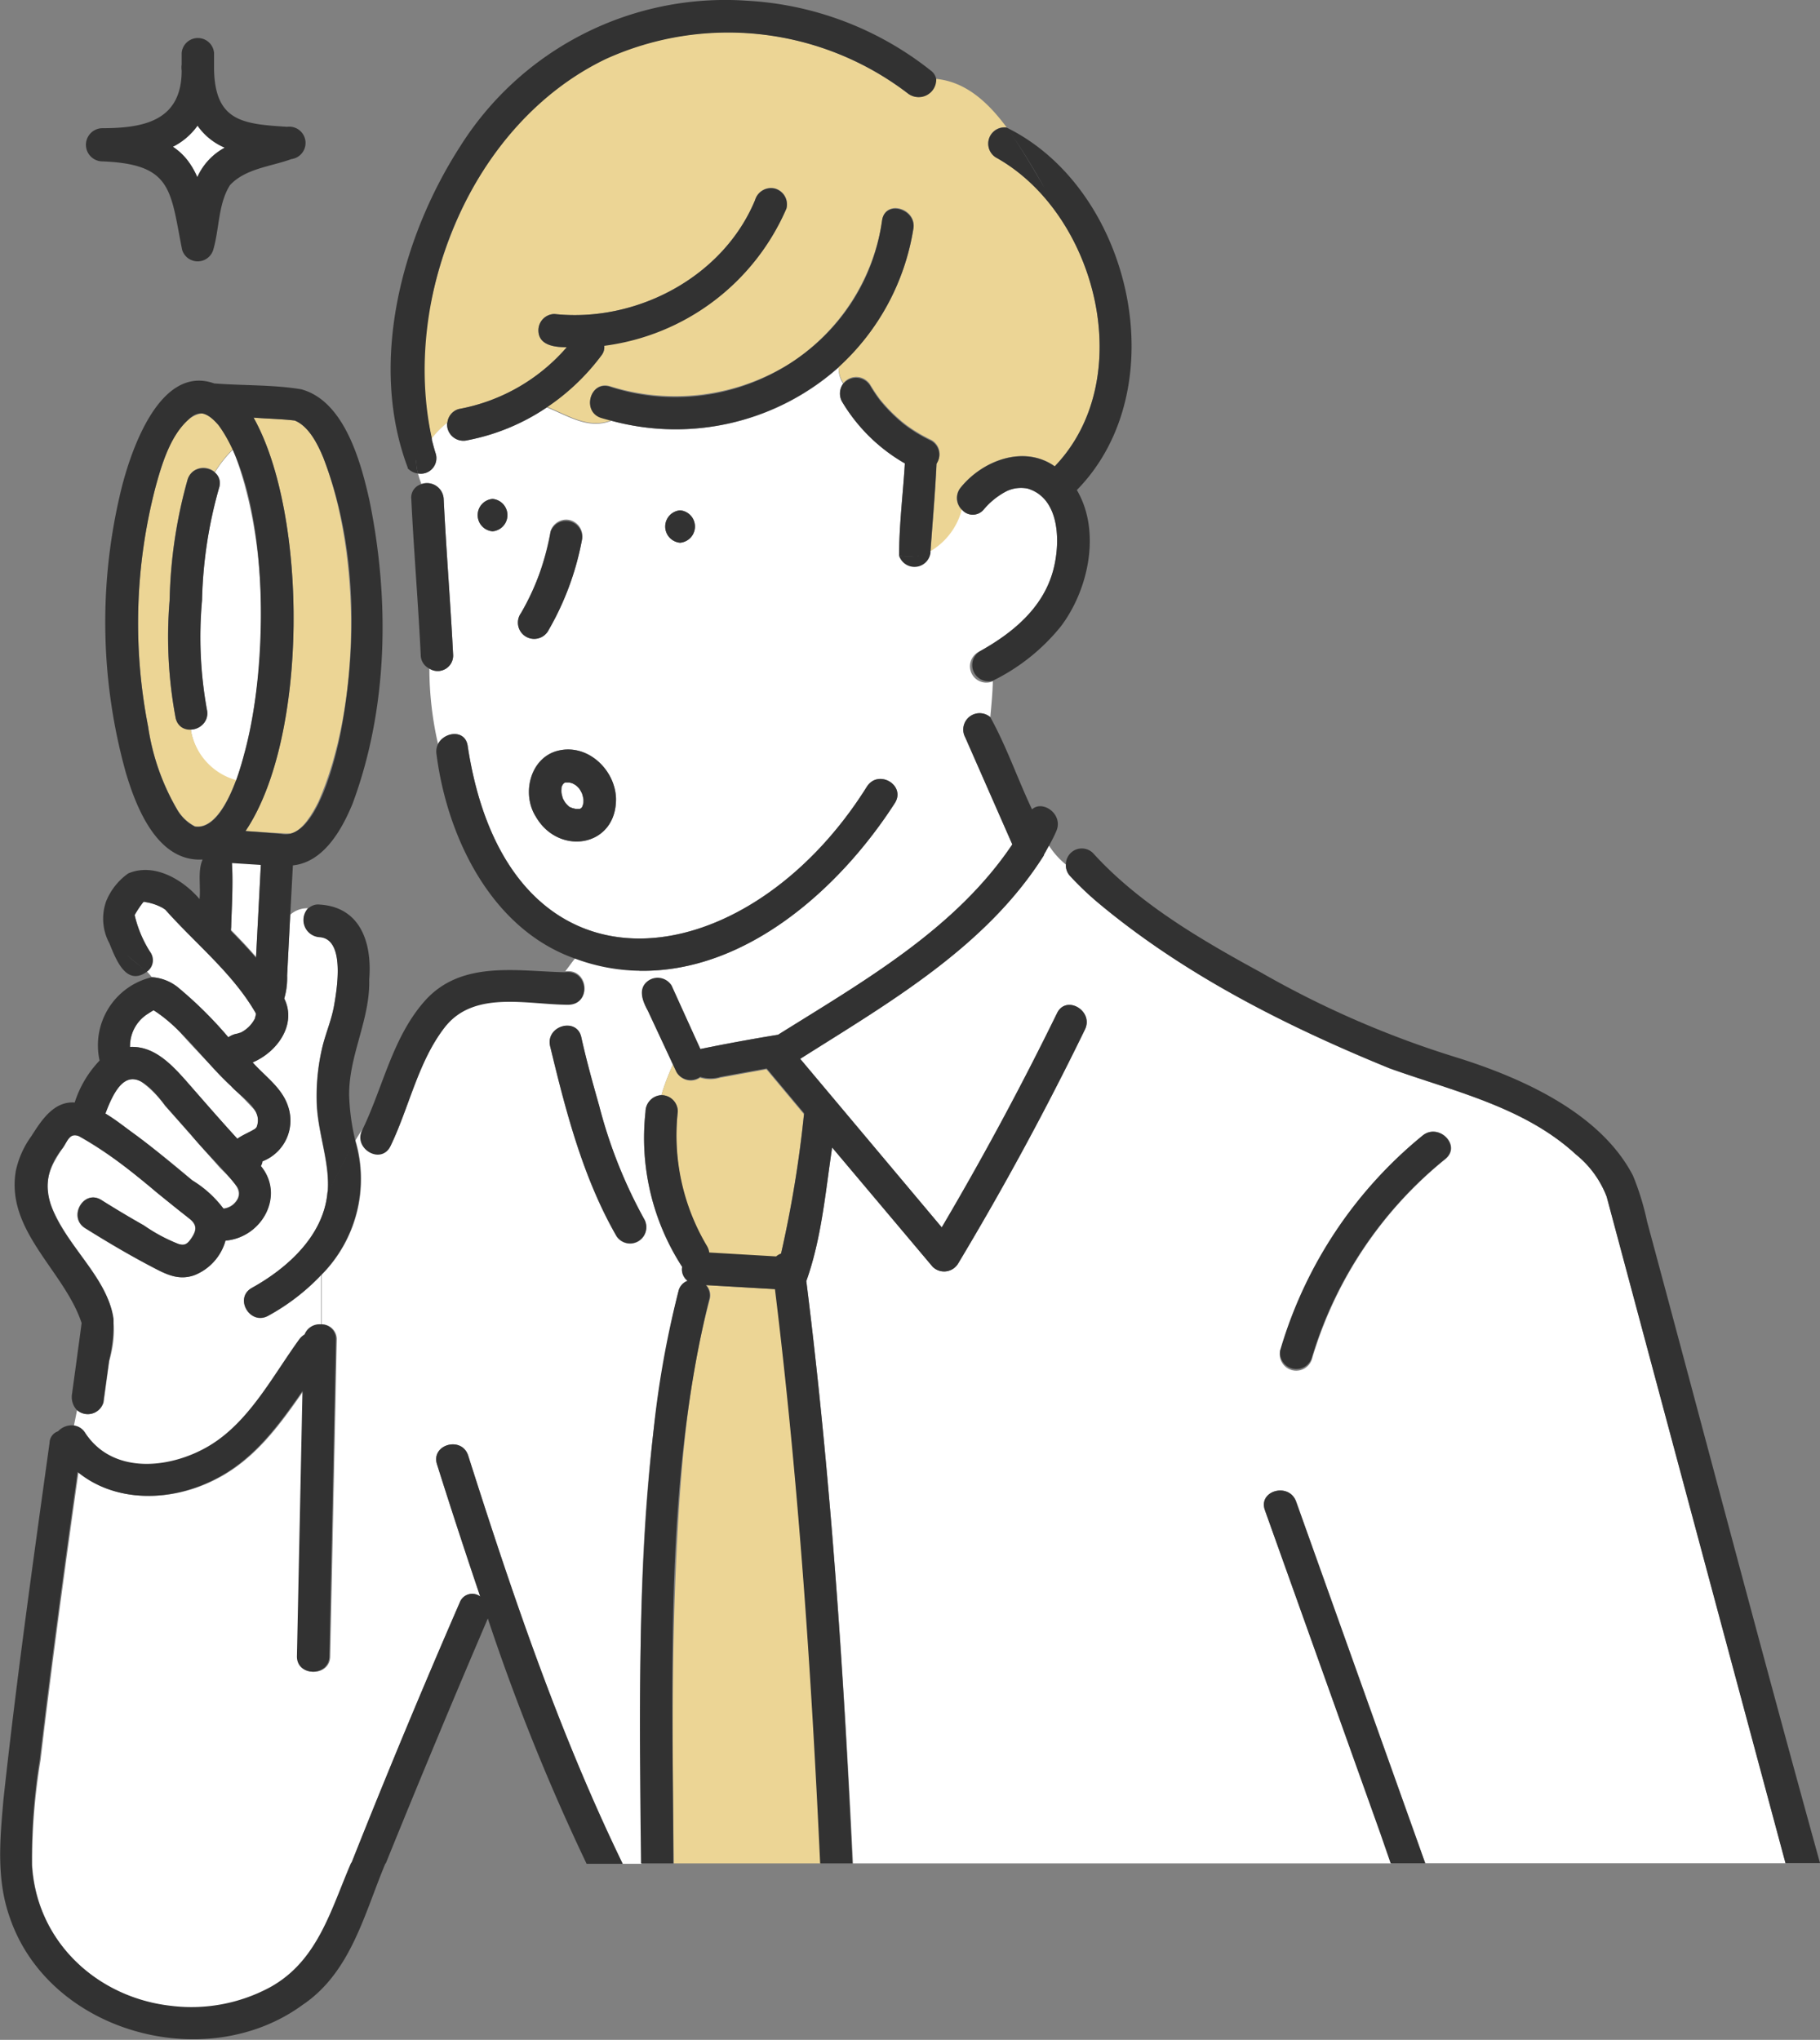 <svg xmlns="http://www.w3.org/2000/svg" viewBox="0 0 157.89 176.95"><rect x="0" y="0" width="157.89" height="176.95" fill="#808080" stroke="none"/><defs><style>.cls-1{fill:#6ec778;}.cls-2{fill:#ecd595;}.cls-3{fill:#fff;}.cls-4{fill:#323232;}</style></defs><g id="レイヤー_2" data-name="レイヤー 2"><g id="レイヤー_1-2" data-name="レイヤー 1"><path class="cls-1" d="M48.8,68.08h0l0,0Z"/><path class="cls-1" d="M48.78,68.11l0,0,0,0Z"/><path class="cls-2" d="M27.6,69.59c-.51,1-1.34,2.47-2.39,2.71-1.19,0-2.68-.16-3.91-.21C26.75,64,26.73,44.67,22,36.23c1.11.09,2.5.11,3.57.25,1.23.5,2,2.07,2.47,3.2C31.34,48.19,31.31,61.21,27.6,69.59Z"/><path class="cls-1" d="M50.52,70h0l0,0Z"/><path class="cls-1" d="M50.54,69.92l0,0,0,0Z"/><path class="cls-3" d="M49.34,69.94a2.72,2.72,0,0,1-.29-.3,2.39,2.39,0,0,1-.13-.21,1.09,1.09,0,0,1-.08-.15,3.07,3.07,0,0,1-.13-.5,2,2,0,0,1,0-.35c0-.09,0-.19.07-.29a.75.75,0,0,1,.07-.12l.09-.09.09-.05.17,0h.2l.25.07a2.91,2.91,0,0,1,.3.17,1.94,1.94,0,0,1,.32.32,3,3,0,0,1,.22.39,3.59,3.59,0,0,1,.12.47,2,2,0,0,1,0,.35,1.47,1.47,0,0,1-.08.28.45.45,0,0,1-.06.12l0,0-.08.07-.09.05-.16,0h-.2l-.28-.07L49.39,70Z"/><path class="cls-1" d="M49.26,69.89l.12.09C49.32,70,49.27,69.92,49.26,69.89Z"/><path class="cls-3" d="M16.55,63.29a1.43,1.43,0,0,0,1.39-1.75,35.25,35.25,0,0,1-.42-9.46A38.59,38.59,0,0,1,19,42.34,1.19,1.19,0,0,0,18.63,41a10.48,10.48,0,0,1,1.58-2c3.3,8.41,3.15,20.23.27,28.76A5.46,5.46,0,0,1,16.55,63.29Z"/><path class="cls-2" d="M13.48,42.3c.56-2,1.7-6.14,4.08-6.44,1.2.32,2.12,2,2.65,3.09a10.48,10.48,0,0,0-1.58,2,1.45,1.45,0,0,0-2.35.61,41.58,41.58,0,0,0-1.57,10.48,38,38,0,0,0,.52,10.21,1.22,1.22,0,0,0,1.32,1,5.46,5.46,0,0,0,3.93,4.42c-.56,1.51-1.83,4.3-3.57,4a3.75,3.75,0,0,1-1.53-1.45,20,20,0,0,1-2.53-7.21A46.75,46.75,0,0,1,13.48,42.3Z"/><path class="cls-3" d="M22.11,96.32a1.5,1.5,0,0,1,.15,1.49c-.06,0-.13.11-.1.09-.5.32-1.08.53-1.57.88-1.52-1.66-3-3.37-4.48-5.06-1.31-1.47-2.79-3-4.83-2.9A3.31,3.31,0,0,1,12.74,88c.11-.06.43-.29.59-.36h0a10,10,0,0,1,2.44,2.08C17.79,92,20.06,94.11,22.11,96.32Z"/><path class="cls-1" d="M12.37,78.23s-.07.06,0,0Z"/><path class="cls-1" d="M13.28,87.64l.05,0h0Z"/><path class="cls-3" d="M20.07,80.4c0-1.86.19-3.74.05-5.58l2.51.16L22.21,83c-.7-.81-1.44-1.59-2.18-2.34A1.54,1.54,0,0,0,20.07,80.4Z"/><path class="cls-1" d="M12.39,78.21Z"/><path class="cls-1" d="M12.52,78.15c0-.06.11,0,0,0Z"/><path class="cls-3" d="M12.2,93.8a9,9,0,0,1,2.11,2.12c1.51,1.69,3,3.4,4.51,5.09.66.85,2.6,2.08,1.61,3.24a1.47,1.47,0,0,1-1.07.57,9.59,9.59,0,0,0-2.7-2.45,84.1,84.1,0,0,0-7.54-5.79C9.57,95.36,10.56,92.9,12.2,93.8Z"/><path class="cls-3" d="M74,161.64h46.71L109.74,131c-.61-1.7,2.1-2.44,2.71-.74q5.6,15.67,11.2,31.37h31.26q-7.77-28.89-15.51-57.8a8.69,8.69,0,0,0-2.67-3.67c-4.48-4.13-10.59-5.47-16.16-7.47-8.9-3.63-17.7-8.06-25.12-14.22A26.93,26.93,0,0,1,92.84,76a1.34,1.34,0,0,1-.37-1A6.92,6.92,0,0,1,91,73.35c-.14.26-.28.52-.43.78l0,.05c-5,7.95-13.42,12.78-21.15,17.67l12.28,14.62q5.36-9.09,10-18.58c.79-1.63,3.21-.2,2.42,1.42q-5.05,10.38-11,20.3a1.42,1.42,0,0,1-2.21.28L72.19,99.54c-.58,3.87-.92,7.9-2.24,11.59C72.05,127.89,73.18,144.77,74,161.64Zm37.11-44.54a37.67,37.67,0,0,1,12.32-18.58c1.38-1.15,3.38.82,2,2a35.07,35.07,0,0,0-11.6,17.33A1.41,1.41,0,0,1,111.07,117.1Z"/><path class="cls-2" d="M37.56,25.38C39.51,17,44.5,8.82,52.54,5.09a25.67,25.67,0,0,1,26.19,3,1.52,1.52,0,0,0,2.45-1.25c2.58.24,4.51,2,6.15,4.21a1.41,1.41,0,0,0-.94,2.59c8.77,4.87,12.39,19.22,5.11,26.8-2.65-1.87-6.23-.52-8.13,1.81a1.43,1.43,0,0,0,.09,2,5.92,5.92,0,0,1-2.73,3.62c.18-2.57.41-5.14.53-7.71a1.38,1.38,0,0,0-.46-2,13.15,13.15,0,0,1-2.3-1.39h0a13.68,13.68,0,0,1-2.19-2.18,14.33,14.33,0,0,1-.81-1.22,1.43,1.43,0,0,0-2.33-.14,2.42,2.42,0,0,1-.41-1.42,20.59,20.59,0,0,0,6.49-12c.27-1.77-2.44-2.53-2.71-.74a18,18,0,0,1-7.86,12.36,18.85,18.85,0,0,1-15.75,2.07c-1.73-.53-2.47,2.18-.75,2.71.3.09.59.17.89.24-2,.76-3.59-.33-5.61-1.16a19.27,19.27,0,0,0,4.77-4.55,1.11,1.11,0,0,0,.2-.79,20,20,0,0,0,15.8-11.88,1.42,1.42,0,0,0-1-1.73,1.44,1.44,0,0,0-1.72,1C62.72,24.06,55.18,28,48.11,27.24a1.41,1.41,0,0,0-1.4,1.41c0,1.33,1.44,1.48,2.46,1.47a16.24,16.24,0,0,1-9.36,5.36,1.37,1.37,0,0,0-1,1.2,7.63,7.63,0,0,0-1.35,1.37A27.4,27.4,0,0,1,37.56,25.38Z"/><path class="cls-3" d="M2.8,161.83c.39,6.61,5.62,11.5,12.09,12.22a14.38,14.38,0,0,0,8.61-1.63c4.12-2.29,5.24-6.71,7-10.78h0Q35,150.24,39.89,139a1.15,1.15,0,0,1,1.77-.51c-1.29-3.82-2.54-7.63-3.75-11.47-.54-1.73,2.17-2.47,2.71-.74,3.82,12,7.87,24,13.4,35.4h1.64c-.13-16.58-.75-33.44,3.2-49.66a1.25,1.25,0,0,1,.79-.9,1.24,1.24,0,0,1-.47-1.21A20.57,20.57,0,0,1,56,96.45,1.45,1.45,0,0,1,57.38,95c.26-.91.62-1.79,1-2.66l-2.16-4.63c-.41-.75-.86-1.78-.12-2.47l-.65-1.07a16.62,16.62,0,0,1-5.54-1.06c-.29.36-.57.76-.87,1.15,2-.28,2.33,2.77.32,2.82-3.56,0-8.18-1.3-10.73,1.95-2.34,3-3.11,7-4.74,10.36-.82,1.65-3.26.15-2.41-1.47-.22.31-.43.63-.64,1a11.8,11.8,0,0,1-2.93,11.66v4.31a1.28,1.28,0,0,1,1.31,1.35l-.57,27.43c0,1.8-2.85,1.81-2.81,0l.48-23c-2.09,3-4.25,6-7.68,7.7-3.81,1.93-8.58,2-11.83-.67-1.17,8.32-2.31,16.65-3.29,25A53.28,53.28,0,0,0,2.8,161.83ZM50.43,90c.44,2,1,4,1.55,5.94a41.93,41.93,0,0,0,3.94,9.9,1.41,1.41,0,0,1-2.43,1.42c-2.92-5.07-4.41-10.86-5.77-16.51C47.34,89,50.05,88.21,50.43,90Z"/><path class="cls-3" d="M4.38,104.44c-.68-1.94,0-3.28,1.09-4.89.41-.61.58-1.29,1.36-1a41.1,41.1,0,0,1,6.69,4.84c1,.82,2.06,1.56,3,2.41.53.47.52.91.12,1.53s-.65.74-1.18.58a14.57,14.57,0,0,1-3-1.61c-1.24-.7-2.46-1.43-3.67-2.19-1.54-1-2.95,1.47-1.42,2.43,1.89,1.18,3.81,2.32,5.78,3.35,1.21.64,2.31,1.22,3.69.73a4.54,4.54,0,0,0,2.7-3c3.15-.26,5.18-3.91,3.07-6.47a1.25,1.25,0,0,0,.14-.41A3.79,3.79,0,0,0,25,96c-.52-1.64-2-2.62-3.08-3.84,2.13-.9,3.85-3.29,2.74-5.54a6.44,6.44,0,0,0,.25-2l.27-5.27a2.2,2.2,0,0,1,1.54-.56,1.49,1.49,0,0,0,1,2.48c2.25.15,1.52,4.5,1.27,5.9s-.77,2.51-1.06,3.8a18.25,18.25,0,0,0-.46,4.89c.13,2.57,1.16,5.06.94,7.59-.17.3-.35.6-.54.89.19-.29.37-.59.54-.89-.33,3.74-3.45,6.56-6.55,8.28-1.59.88-.17,3.3,1.41,2.42a18.7,18.7,0,0,0,4.6-3.54v4.31a1.4,1.4,0,0,0-1.41.88,1.57,1.57,0,0,0-.47.43c-2.3,3.18-4.17,6.92-7.58,9.09s-8.53,2.82-11-1a1.32,1.32,0,0,0-1-.63l.28-1.39a1.41,1.41,0,0,0,2.3-.65c.16-1.19.33-2.39.49-3.59C11.31,111.71,6.39,109.6,4.38,104.44Z"/><path class="cls-3" d="M13,82.54a10.3,10.3,0,0,1-1.31-3.12l0-.06a9,9,0,0,1,.76-1.13,4.5,4.5,0,0,1,1.68.54l.21.14c2.66,3,5.88,5.54,7.86,9,0,.06,0,0,0,.19,0-.16-.07.2-.08.24s-.15.27-.21.35a2.75,2.75,0,0,1-1,.87c.05,0-.42.11-.23.09a1.88,1.88,0,0,0-.87.33,35,35,0,0,0-4.23-4.21,4,4,0,0,0-2.41-1,4.53,4.53,0,0,0-.5-.57A1.21,1.21,0,0,0,13,82.54Z"/><path class="cls-2" d="M60.59,93.58a1.1,1.1,0,0,0,.14-.09,2.94,2.94,0,0,0,1.76,0l4-.73,3.25,3.89a100.12,100.12,0,0,1-2,12.17,1.31,1.31,0,0,0-.43.25l-5.8-.34a1.56,1.56,0,0,0-.2-.57A18.78,18.78,0,0,1,58.8,96.45,1.42,1.42,0,0,0,57.38,95c.26-.91.62-1.79,1-2.66l.33.7A1.42,1.42,0,0,0,60.59,93.58Z"/><path class="cls-3" d="M36.26,41.07a7.45,7.45,0,0,0,.3.91,1.45,1.45,0,0,1,1.93,1.28c.22,4.52.59,9,.82,13.53A1.34,1.34,0,0,1,37.25,58,29.37,29.37,0,0,0,38,64.54c.54-1.06,2.35-1.29,2.57.15C44.07,87.78,64.7,85,75.21,68.23c1-1.53,3.38-.12,2.43,1.42C72.87,77.07,64.7,84.41,55.41,84.21l.65,1.07a1.43,1.43,0,0,1,2.19.3L60.76,91c2.23-.46,4.49-.87,6.74-1.24,7.37-4.61,15.37-9.13,20.32-16.51l-4.08-9.28a1.42,1.42,0,0,1,2.17-1.76c.09-1,.2-2.06.22-3.11A1.41,1.41,0,0,1,85,56.5c2.81-1.57,5.47-3.72,6.36-7,.65-2.38.63-6.28-2.22-7.12a3,3,0,0,0-1.8.22,6.47,6.47,0,0,0-2,1.6,1.23,1.23,0,0,1-1.9,0,5.92,5.92,0,0,1-2.73,3.62A1.4,1.4,0,0,1,78,48.2a4.44,4.44,0,0,1-.49-.07,4.44,4.44,0,0,0,.49.07c0-2.66.34-5.36.5-8a15.05,15.05,0,0,1-5.44-5.34,1.45,1.45,0,0,1,.1-1.56,2.42,2.42,0,0,1-.41-1.42A21.26,21.26,0,0,1,53.05,36.5c-2,.76-3.59-.33-5.61-1.16a18.52,18.52,0,0,1-6.89,2.85,1.42,1.42,0,0,1-1.76-1.51,7.63,7.63,0,0,0-1.35,1.37c.11.44.22.87.36,1.3A1.35,1.35,0,0,1,36.26,41.07ZM59,44.27a1.41,1.41,0,0,1,0,2.81A1.41,1.41,0,0,1,59,44.27ZM48.55,65.09c2.52-.52,4.82,1.73,4.89,4.18.05,4.22-5,5-6.95,1.58C45.2,68.83,46,65.58,48.55,65.09ZM45.17,53.23a20.3,20.3,0,0,0,1.58-3.33,24.52,24.52,0,0,0,1-3.78,1.42,1.42,0,0,1,1.73-1,1.44,1.44,0,0,1,1,1.73,24.68,24.68,0,0,1-2.88,7.78,1.41,1.41,0,1,1-2.43-1.42Zm-2.44-9.95a1.41,1.41,0,0,1,0,2.81A1.41,1.41,0,0,1,42.73,43.28Z"/><path class="cls-2" d="M58.65,135.64c.34-7.67.92-15.46,2.92-22.91a1.31,1.31,0,0,0-.29-1.25l6,.35c2,16.54,3.15,33.17,3.92,49.81H58.46C58.34,153,58.26,144.3,58.65,135.64Z"/><path class="cls-4" d="M38,64.54A18.16,18.16,0,0,0,40,69.67,18.16,18.16,0,0,1,38,64.54c.54-1.06,2.35-1.29,2.57.15C44.08,87.8,64.72,85,75.21,68.23c1-1.53,3.38-.12,2.43,1.42C72.87,77.07,64.7,84.41,55.41,84.21l-.19-.3.19.3a16.62,16.62,0,0,1-5.54-1.06,4.5,4.5,0,0,1,1.41-1.3,4.5,4.5,0,0,0-1.41,1.3c-7.21-2.54-11.07-10.47-12-17.71A1.49,1.49,0,0,1,38,64.54Z"/><path class="cls-4" d="M83.37,42.27c1.9-2.33,5.48-3.68,8.13-1.81,7.28-7.58,3.66-21.93-5.11-26.8a1.41,1.41,0,0,1,.94-2.59c1.19,1.61,2.24,3.48,3.28,5.22-1-1.74-2.09-3.61-3.28-5.22,10.83,5.3,14.78,22.58,6.09,31.44,2.12,3.6,1,8.68-1.39,11.83a17.41,17.41,0,0,1-5.9,4.71,11.68,11.68,0,0,0-.2-2.49,11.68,11.68,0,0,1,.2,2.49A1.41,1.41,0,0,1,85,56.5c2.81-1.57,5.47-3.72,6.36-7,.65-2.38.63-6.28-2.22-7.12a2.88,2.88,0,0,0-1.8.22,6.47,6.47,0,0,0-2,1.6,1.23,1.23,0,0,1-1.9,0c.22-.6.41-1.19.6-1.76-.19.57-.38,1.16-.6,1.76A1.43,1.43,0,0,1,83.37,42.27Z"/><path class="cls-4" d="M36.56,42c.51,1.35,1.21,2.66.67,4.28.54-1.62-.16-2.93-.67-4.28a1.45,1.45,0,0,1,1.93,1.28c.22,4.52.59,9,.82,13.53A1.34,1.34,0,0,1,37.25,58c0-.78,0-1.56,0-2.35,0,.79,0,1.57,0,2.35a1.32,1.32,0,0,1-.75-1.18c-.22-4.51-.6-9-.82-13.53A1.2,1.2,0,0,1,36.56,42Z"/><path class="cls-4" d="M59,47.08a1.41,1.41,0,0,1,0-2.81A1.41,1.41,0,0,1,59,47.08Z"/><path class="cls-4" d="M42.73,46.09a1.41,1.41,0,0,1,0-2.81A1.41,1.41,0,0,1,42.73,46.09Z"/><path class="cls-4" d="M46.49,70.85c2,3.44,7,2.64,6.95-1.58-.07-2.45-2.37-4.7-4.89-4.18S45.2,68.83,46.49,70.85Zm2.9-.86a3.73,3.73,0,0,1-.34-.35,2.39,2.39,0,0,1-.13-.21,1.09,1.09,0,0,1-.08-.15,3.07,3.07,0,0,1-.13-.5,2,2,0,0,1,0-.35c0-.09,0-.19.07-.29a.75.75,0,0,1,.07-.12l.09-.09.09-.05.17,0h.2l.25.07a2.91,2.91,0,0,1,.3.17,1.94,1.94,0,0,1,.32.32,3,3,0,0,1,.22.39,3.59,3.59,0,0,1,.12.47,2,2,0,0,1,0,.35,1.47,1.47,0,0,1-.08.28.45.45,0,0,1-.06.12l0,0-.08.07-.09.05-.16,0h-.2l-.28-.07Z"/><path class="cls-4" d="M119.73,159l-10-28c-.61-1.7,2.1-2.44,2.71-.74q5.6,15.67,11.2,31.37h-3Z"/><path class="cls-4" d="M94.82,74c4,4.41,9.44,7.56,14.59,10.37a83.71,83.71,0,0,0,16.79,7.31c5.66,1.75,12.6,4.79,15.46,10.29a22.8,22.8,0,0,1,1.23,4c5,18.54,9.87,37.13,15,55.64h-3q-7.77-28.89-15.51-57.8a8.69,8.69,0,0,0-2.67-3.67c-4.48-4.13-10.59-5.47-16.16-7.47-8.9-3.63-17.7-8.06-25.12-14.22A26.93,26.93,0,0,1,92.84,76a1.34,1.34,0,0,1-.37-1,5.89,5.89,0,0,0,3.76,1.26A5.89,5.89,0,0,1,92.47,75,1.38,1.38,0,0,1,94.82,74Z"/><path class="cls-4" d="M56.67,124.35A83.66,83.66,0,0,1,58.86,112a1.25,1.25,0,0,1,.79-.9,1.24,1.24,0,0,1-.47-1.21A20.57,20.57,0,0,1,56,96.45,1.45,1.45,0,0,1,57.38,95a7.22,7.22,0,0,0,.46,5.53A7.22,7.22,0,0,1,57.38,95a1.42,1.42,0,0,1,1.42,1.41,18.78,18.78,0,0,0,2.53,11.67,1.56,1.56,0,0,1,.2.57l5.8.34a1.31,1.31,0,0,1,.43-.25,100.12,100.12,0,0,0,2-12.17l-3.25-3.89-4,.73a2.94,2.94,0,0,1-1.76,0,1.43,1.43,0,0,1-2.06-.41l-.33-.7c.15-.39.3-.78.43-1.17-.13.39-.28.78-.43,1.17l-2.16-4.63c-.41-.75-.86-1.78-.12-2.47l1.3,2.13-1.3-2.13a1.43,1.43,0,0,1,2.19.3L60.76,91c2.23-.46,4.49-.87,6.74-1.24,7.36-4.61,15.37-9.14,20.32-16.51l-4.08-9.28a1.42,1.42,0,0,1,2.17-1.76c-.24,2.71-.34,5.28,1.89,7.51-2.23-2.23-2.13-4.8-1.89-7.51,1.41,2.54,2.37,5.36,3.62,8,.93-.85,2.74.43,2.11,1.88-.19.45-.42.88-.65,1.31a11,11,0,0,1-1.31-2.74A11,11,0,0,0,91,73.35c-.14.26-.28.52-.43.78l0,.05c-5,7.95-13.42,12.78-21.15,17.67l12.28,14.62q5.36-9.09,10-18.58c.79-1.63,3.21-.2,2.42,1.42q-5.05,10.38-11,20.3a1.42,1.42,0,0,1-2.21.28L72.19,99.54c-.58,3.87-.92,7.9-2.24,11.59,2.1,16.76,3.23,33.64,4,50.51H71.15c-.77-16.64-1.89-33.27-3.92-49.81l-6-.35a1.31,1.31,0,0,1,.29,1.25c-3.94,16-3.13,32.61-3.11,48.91h-2.8C55.47,149.2,55.3,136.73,56.67,124.35Z"/><path class="cls-4" d="M13.33,87.66Z"/><path class="cls-4" d="M26.75,78.77A3.52,3.52,0,0,1,28.81,80a3.52,3.52,0,0,0-2.06-1.2,1.22,1.22,0,0,1,1-.33c3.58.23,4.54,3.4,4.28,6.51.09,3.48-1.79,6.59-1.74,10.07a19.08,19.08,0,0,0,.54,3.91c-.85,1.44-1.55,3-2.39,4.5.22-2.53-.81-5-.94-7.59A18.25,18.25,0,0,1,27.93,91c.29-1.29.84-2.5,1.06-3.8s1-5.75-1.27-5.9A1.49,1.49,0,0,1,26.75,78.77Z"/><path class="cls-4" d="M21.86,111.71c3.1-1.72,6.22-4.54,6.55-8.28.84-1.46,1.54-3.06,2.39-4.5a11.8,11.8,0,0,1-2.93,11.66v0a18.7,18.7,0,0,1-4.6,3.54C21.69,115,20.27,112.59,21.86,111.71Z"/><path class="cls-4" d="M6.25,120.91a1.65,1.65,0,0,0,.41,1.4l.94-4.57-.94,4.57a1.41,1.41,0,0,0,2.3-.65c.16-1.19.33-2.39.49-3.59a14.14,14.14,0,0,0,.4-3.65C9.17,109.19,1,105,5.47,99.55c.41-.61.58-1.29,1.36-1,3.55,1.91,6.51,4.82,9.72,7.25.53.47.52.91.12,1.53s-.65.74-1.18.58a14.57,14.57,0,0,1-3-1.61c-1.24-.7-2.46-1.43-3.67-2.19-1.54-1-2.95,1.47-1.42,2.43,1.89,1.18,3.81,2.32,5.78,3.35,1.21.64,2.31,1.22,3.69.73a4.54,4.54,0,0,0,2.7-3c3.15-.26,5.18-3.9,3.07-6.47a1.25,1.25,0,0,0,.14-.41A3.79,3.79,0,0,0,25,96c-.52-1.64-2-2.62-3.08-3.84,2.13-.9,3.85-3.29,2.74-5.54a6.44,6.44,0,0,0,.25-2l.27-5.27a13.68,13.68,0,0,1-2,1.58,13.68,13.68,0,0,0,2-1.58c.08-1.43.15-2.86.23-4.28,2.67-.28,4.25-3.1,5.18-5.36,3.09-8.32,3.23-17.72,1.45-26.35-.73-3.24-2.15-8.58-5.91-9.59-2.47-.41-5.05-.31-7.55-.51-4.9-1.74-7.46,6.45-8.21,9.82A48.55,48.55,0,0,0,10.91,67c.92,3.11,2.77,7.79,6.67,7.56-.45,1-.15,2.3-.27,3.43-1.44-1.69-3.95-3.18-6.19-2.22a5.48,5.48,0,0,0-1.91,2.41,4.5,4.5,0,0,0,.28,3.65c.56,1.37,1.44,3.75,3.23,2.48-.57-.56-1.25-1-1.71-1.48.46.46,1.14.92,1.71,1.48A1.21,1.21,0,0,0,13,82.54a10.3,10.3,0,0,1-1.31-3.12l0-.06a9,9,0,0,1,.76-1.13,4.5,4.5,0,0,1,1.68.54l.21.14c2.67,3,5.88,5.54,7.86,9,0,.06,0,0,0,.19,0-.16-.07.2-.08.24s-.15.27-.21.35a2.75,2.75,0,0,1-1,.87c.05,0-.42.11-.23.09a1.88,1.88,0,0,0-.87.33,35,35,0,0,0-4.23-4.21,4,4,0,0,0-2.41-1,2.78,2.78,0,0,1,.6,1.7,2.78,2.78,0,0,0-.6-1.7A6.07,6.07,0,0,0,8.64,92a9.36,9.36,0,0,0-2.16,3.64c-1.81-.13-2.89,1.55-3.74,2.89a8,8,0,0,0-1.36,3c-.93,5.23,4.21,8.71,5.7,13.24-.1.77-.2,1.53-.31,2.3C6.6,118.37,6.42,119.64,6.25,120.91Zm6.12-42.68s-.07.06,0,0Zm.15-.08c0-.06.11,0,0,0Zm8.65-12.67c-.46,1.75-1.91,6.58-4.26,6.23a3.75,3.75,0,0,1-1.53-1.45,20,20,0,0,1-2.53-7.21,46.75,46.75,0,0,1,.63-20.75c.54-2,1.27-4.45,2.86-5.89,1-1,1.76-.5,2.61.46C23.56,43.24,23.27,58.09,21.17,65.48Zm.13,6.61C26.76,64,26.72,44.66,22,36.23c1.12.09,2.5.12,3.57.25,1.23.5,2,2.07,2.47,3.2,2.88,7.42,3,15.89,1.56,23.65-.43,2.25-2.14,9.67-5.22,9Zm.91,11c-.7-.81-1.44-1.59-2.18-2.34.09-1.94.19-3.94.09-5.88l2.51.16ZM22.16,97.9c-.5.32-1.08.53-1.57.88-1.52-1.66-3-3.37-4.48-5.06-1.31-1.47-2.79-3-4.83-2.9A3.31,3.31,0,0,1,12.74,88c.1-.06.43-.29.59-.36l-.05,0,.05,0h0c2.59,1.67,4.42,4.48,6.7,6.57.89,1,2.85,2,2.22,3.58C22.2,97.85,22.13,97.92,22.16,97.9Zm-13-1.32c1.42-3.86,2.83-3.79,5.19-.66l2.22,2.51c1.25,1.53,2.72,2.88,3.93,4.43.71.83-.19,1.92-1.1,2a9.59,9.59,0,0,0-2.7-2.45c-1.72-1.39-3.39-2.85-5.19-4.15C10.78,97.73,10,97.09,9.12,96.58Z"/><path class="cls-4" d="M19,42.34a38.59,38.59,0,0,0-1.47,9.74,35.25,35.25,0,0,0,.42,9.46c.4,1.76-2.3,2.52-2.71.75a38,38,0,0,1-.52-10.21A41.58,41.58,0,0,1,16.28,41.6C16.83,39.88,19.54,40.61,19,42.34Z"/><path class="cls-4" d="M31.44,98a8.07,8.07,0,0,1,2.05-2.07A8.07,8.07,0,0,0,31.44,98c1.79-3.7,2.61-8,5.39-11.15,3.16-3.58,8-2.6,12.17-2.51-.86,1.15-1.83,2.23-3.34,2.23,1.51,0,2.48-1.08,3.34-2.23,2-.28,2.34,2.77.32,2.82-3.56,0-8.18-1.3-10.73,1.95-2.34,3-3.11,7-4.74,10.36C33,101.08,30.58,99.58,31.44,98Z"/><path class="cls-4" d="M.3,156.1c1.12-10.34,2.57-20.64,4-30.94a1.07,1.07,0,0,1,.74-1,1.6,1.6,0,0,1,1.33-.51l-.53,2.59.53-2.59a1.32,1.32,0,0,1,1,.63c2.5,3.79,7.69,3.09,11,1s5.28-5.91,7.58-9.09a1.57,1.57,0,0,1,.47-.43,1.4,1.4,0,0,1,1.41-.88v0a1.28,1.28,0,0,1,1.31,1.35l-.57,27.43c0,1.8-2.85,1.81-2.81,0l.48-23c-2.09,3-4.25,6-7.68,7.7-3.81,1.93-8.58,2-11.83-.67-1.17,8.32-2.31,16.65-3.29,25a53.28,53.28,0,0,0-.68,9.09c.39,6.61,5.62,11.5,12.09,12.22a14.38,14.38,0,0,0,8.61-1.63c4.12-2.29,5.24-6.71,7-10.78h3c-1.85,4.39-3,9.49-7.2,12.32-8.42,6.17-22.13,2.39-25.46-7.72C-.32,162.93,0,159.51.3,156.1Z"/><path class="cls-4" d="M39.89,139a1.15,1.15,0,0,1,1.77-.51c-1.29-3.82-2.54-7.63-3.75-11.47-.54-1.73,2.17-2.47,2.71-.74,3.82,12,7.87,24,13.4,35.4H50.89a184.66,184.66,0,0,1-8.57-21.28Q37.78,151,33.47,161.64h-3Q35,150.24,39.89,139Z"/><path class="cls-4" d="M53.49,107.23c-2.92-5.07-4.41-10.86-5.77-16.51-.38-1.76,2.33-2.51,2.71-.75.44,2,1,4,1.55,5.94a41.93,41.93,0,0,0,3.94,9.9A1.41,1.41,0,0,1,53.49,107.23Z"/><path class="cls-4" d="M113.78,117.84a1.41,1.41,0,0,1-2.71-.74,37.67,37.67,0,0,1,12.32-18.58c1.38-1.15,3.38.82,2,2A35.07,35.07,0,0,0,113.78,117.84Z"/><path class="cls-4" d="M52.91,33.55C63.46,37,75,30.24,76.52,19.12c.27-1.79,3-1,2.71.74a20.59,20.59,0,0,1-6.49,12,2,2,0,0,1,1-1.51,2,2,0,0,0-1,1.51A21.26,21.26,0,0,1,53.05,36.5a4.94,4.94,0,0,0,1-.54,4.94,4.94,0,0,1-1,.54c-.3-.07-.59-.15-.89-.24C50.44,35.73,51.18,33,52.91,33.55Z"/><path class="cls-4" d="M39.81,35.48a16.24,16.24,0,0,0,9.36-5.36c-1,0-2.46-.14-2.46-1.47a1.41,1.41,0,0,1,1.4-1.41c7.07.76,14.61-3.18,17.39-9.87a1.44,1.44,0,0,1,1.72-1,1.42,1.42,0,0,1,1,1.73A20,20,0,0,1,52.41,30a1.11,1.11,0,0,1-.2.79,19.27,19.27,0,0,1-4.77,4.55c-.27-.11-.55-.22-.84-.32.29.1.57.21.84.32a18.52,18.52,0,0,1-6.89,2.85,1.42,1.42,0,0,1-1.76-1.51A3.57,3.57,0,0,1,41,36a3.57,3.57,0,0,0-2.19.72A1.37,1.37,0,0,1,39.81,35.48Z"/><path class="cls-4" d="M39.87,12.78A27.17,27.17,0,0,1,64.76.06a28.13,28.13,0,0,1,16,6.07,1.18,1.18,0,0,1,.46.73,7,7,0,0,0-1.81.07,7,7,0,0,1,1.81-.07,1.52,1.52,0,0,1-2.45,1.25,25.67,25.67,0,0,0-26.19-3c-11.64,5.57-17.83,20.62-15.1,33-.44.56-.87,1.17-1.33,1.74a3.45,3.45,0,0,1,.19-1,3.45,3.45,0,0,0-.19,1c-.23.29-.47.57-.73.84C31.93,31.62,34.82,20.65,39.87,12.78Z"/><path class="cls-4" d="M37.44,38.05c.11.44.22.87.36,1.3a1.35,1.35,0,0,1-1.54,1.72,4.16,4.16,0,0,1-.15-1.28C36.57,39.22,37,38.61,37.44,38.05Z"/><path class="cls-4" d="M36.11,39.79a4.16,4.16,0,0,0,.15,1.28,1.38,1.38,0,0,1-.88-.44C35.64,40.36,35.88,40.08,36.11,39.79Z"/><path class="cls-4" d="M80.73,47.89A1.4,1.4,0,0,1,78,48.2,4.81,4.81,0,0,0,80.73,47.89Z"/><path class="cls-4" d="M73.15,33.27A14.3,14.3,0,0,0,75.63,36a14.3,14.3,0,0,1-2.48-2.69,1.43,1.43,0,0,1,2.33.14,14.33,14.33,0,0,0,.81,1.22,13.68,13.68,0,0,0,2.19,2.18h0a13.15,13.15,0,0,0,2.3,1.39,1.39,1.39,0,0,1,.46,2c-.12,2.57-.35,5.14-.53,7.71A4.81,4.81,0,0,1,78,48.2c0-2.66.34-5.36.5-8a15.05,15.05,0,0,1-5.44-5.34A1.45,1.45,0,0,1,73.15,33.27Z"/><path class="cls-4" d="M45.17,53.23a21.42,21.42,0,0,0,2.6-7.11,1.41,1.41,0,0,1,2.71.75,24.68,24.68,0,0,1-2.88,7.78,1.41,1.41,0,1,1-2.43-1.42Z"/><path class="cls-3" d="M17.13,10.9a5.47,5.47,0,0,0,2.36,1.91,5.42,5.42,0,0,0-2.38,2.56A5.92,5.92,0,0,0,15,12.73,5.83,5.83,0,0,0,17.13,10.9Z"/><path class="cls-4" d="M8.9,14c6.07.24,5.87,2.5,6.9,7.67a1.41,1.41,0,0,0,2.7,0c.54-1.84.42-4,1.46-5.62,1.35-1.44,3.55-1.6,5.32-2.25A1.41,1.41,0,0,0,24.91,11c-3.83-.24-6.26-.46-6.34-5h0c0-.47,0-.94,0-1.41a1.41,1.41,0,0,0-2.81,0c0,.33,0,.67,0,1a1.87,1.87,0,0,0,0,.53c0,4.33-3.23,5-6.87,5A1.41,1.41,0,0,0,8.9,14ZM15,12.73a5.83,5.83,0,0,0,2.14-1.83,5.47,5.47,0,0,0,2.36,1.91,5.42,5.42,0,0,0-2.38,2.56,7.32,7.32,0,0,0-.86-1.48A5.29,5.29,0,0,0,15,12.73Z"/></g></g></svg>